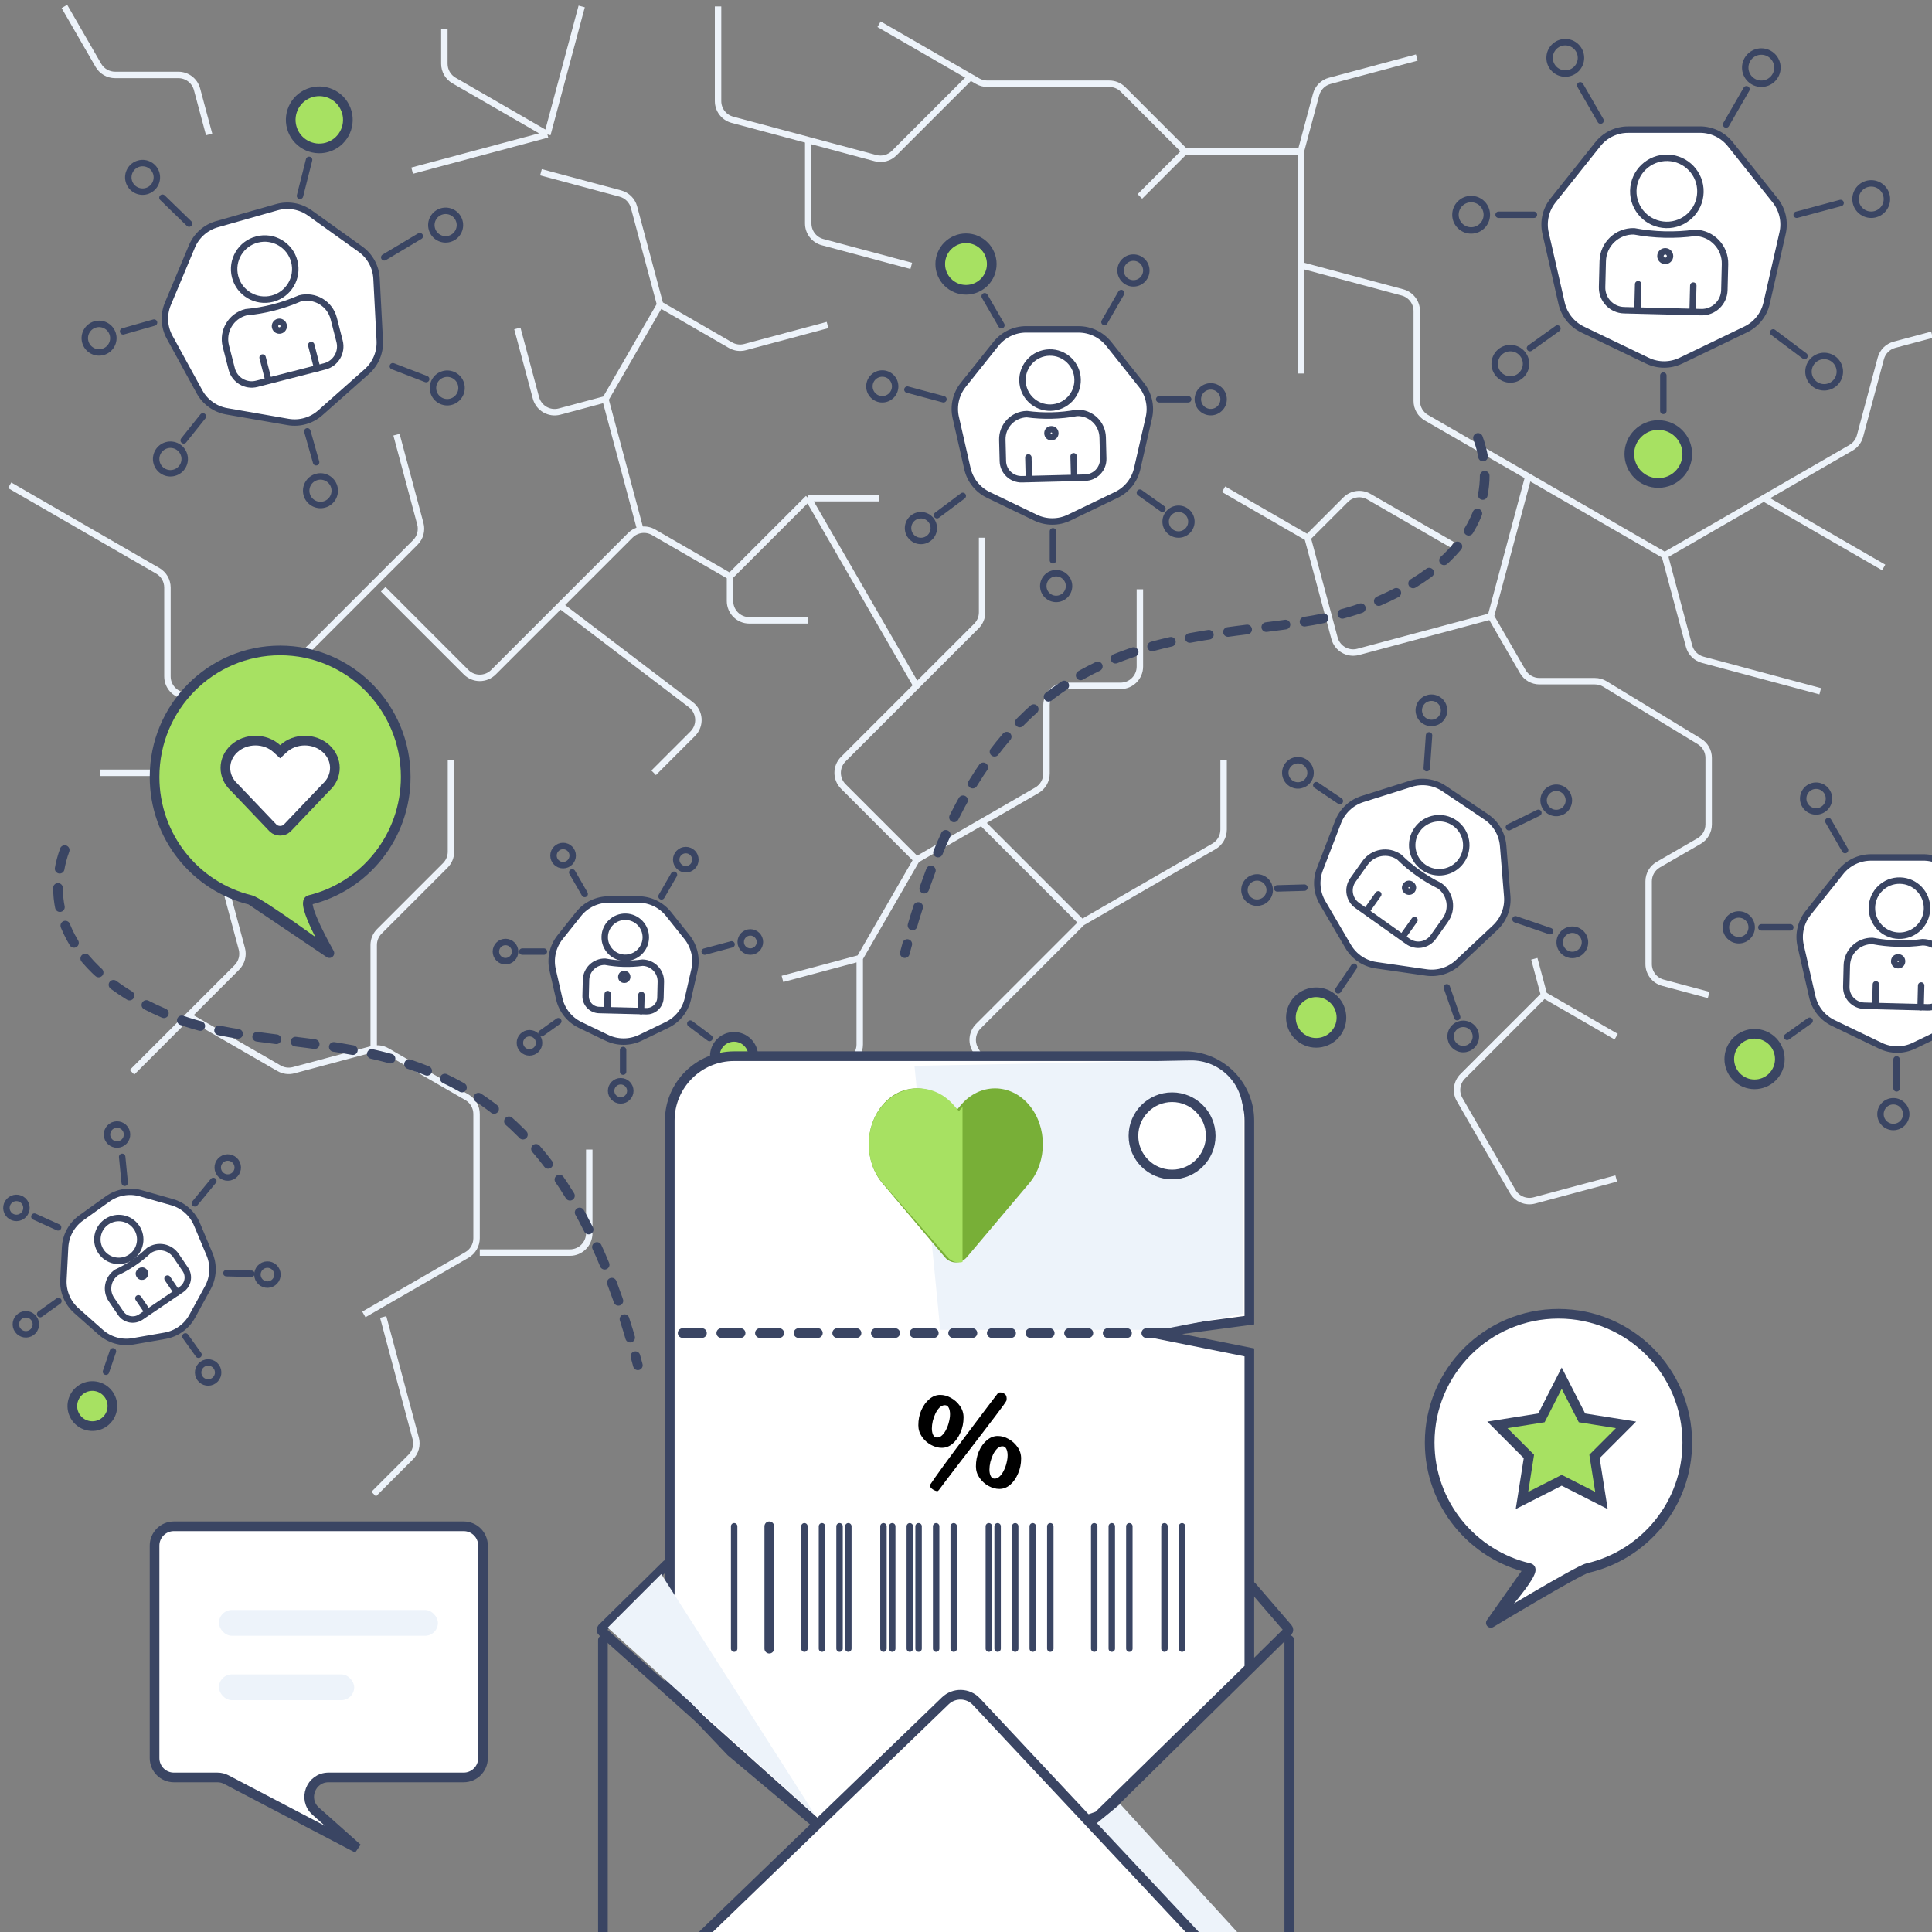 <svg width="300" height="300" viewBox="0 0 300 300" fill="none" xmlns="http://www.w3.org/2000/svg">
<rect x="0" y="0" width="300" height="300" fill="#808080" stroke="none"/>
<g clip-path="url(#clip0_1815_5600)">
<path d="M42.984 32.175C44.741 31.676 46.629 32.005 48.114 33.067L55.966 38.686C57.451 39.748 58.372 41.429 58.467 43.253L58.97 52.895C59.065 54.718 58.325 56.486 56.958 57.697L49.733 64.102C48.367 65.314 46.524 65.837 44.725 65.524L35.212 63.869C33.413 63.556 31.855 62.441 30.978 60.839L26.341 52.37C25.464 50.768 25.364 48.855 26.07 47.17L29.8 38.265C30.505 36.581 31.939 35.309 33.696 34.811L42.984 32.175Z" fill="white" stroke="#3A4563"/>
<path d="M61.001 56.873L66.176 58.865M47.725 66.976L49.086 71.778M31.505 64.656L28.526 68.382M23.919 50.091L19.117 51.452M29.36 34.716L25.227 30.7" stroke="#3A4563" stroke-linecap="round"/>
<path d="M46.584 30.411L47.995 24.823M59.666 39.96L65.185 36.667" stroke="#3A4563" stroke-linecap="round"/>
<circle cx="49.58" cy="18.61" r="4.436" transform="rotate(-15.824 49.58 18.61)" fill="#A7E162" stroke="#3A4563" stroke-width="1.5" stroke-linecap="round"/>
<circle cx="22.139" cy="27.54" r="2.218" transform="rotate(-15.824 22.139 27.54)" stroke="#3A4563" stroke-linecap="round"/>
<circle cx="15.383" cy="52.511" r="2.218" transform="rotate(-15.824 15.383 52.511)" stroke="#3A4563" stroke-linecap="round"/>
<circle cx="26.464" cy="71.273" r="2.218" transform="rotate(-15.824 26.464 71.273)" stroke="#3A4563" stroke-linecap="round"/>
<circle cx="49.762" cy="76.198" r="2.218" transform="rotate(-15.824 49.762 76.198)" stroke="#3A4563" stroke-linecap="round"/>
<circle cx="69.449" cy="60.243" r="2.218" transform="rotate(-15.824 69.449 60.243)" stroke="#3A4563" stroke-linecap="round"/>
<circle cx="69.198" cy="34.953" r="2.218" transform="rotate(-15.824 69.198 34.953)" stroke="#3A4563" stroke-linecap="round"/>
<path d="M35.071 53.745C34.477 51.432 35.871 49.076 38.184 48.483V48.483V48.483C41.072 48.22 43.9 47.495 46.558 46.335V46.335V46.335C48.871 45.742 51.226 47.135 51.82 49.448L52.731 53.002C53.17 54.712 52.139 56.454 50.429 56.892L39.873 59.6C38.163 60.039 36.421 59.008 35.982 57.298L35.071 53.745Z" fill="white" stroke="#3A4563"/>
<path d="M49.256 57.194L48.329 53.581" stroke="#3A4563" stroke-linecap="round"/>
<path d="M41.618 58.803L40.776 55.519" stroke="#3A4563" stroke-linecap="round"/>
<circle cx="41.103" cy="41.784" r="4.747" transform="rotate(-14.388 41.103 41.784)" fill="white" stroke="#3A4563"/>
<circle cx="43.378" cy="50.651" r="0.678" transform="rotate(-14.388 43.378 50.651)" fill="white" stroke="#3A4563"/>
<path d="M63.999 26.5L85 20.873M85 20.873L90.325 1M85 20.873L70.5 12.501C69.572 11.965 69 10.975 69 9.903V4.5M10 1L15.274 10.135C15.81 11.063 16.8 11.635 17.872 11.635H27.698C29.055 11.635 30.244 12.547 30.595 13.859L32.475 20.873" stroke="#EDF3FA"/>
<path d="M111.5 1V15.698C111.5 17.056 112.412 18.245 113.723 18.596L125.5 21.752M125.5 21.752V34.698C125.5 36.056 126.412 37.244 127.724 37.596L141.5 41.287M125.5 21.752L135.95 24.552C136.985 24.829 138.09 24.533 138.848 23.775L150.623 12" stroke="#EDF3FA"/>
<path d="M99.12 139.672C100.945 139.672 102.672 140.502 103.811 141.93L106.678 145.521C107.816 146.948 108.244 148.816 107.838 150.597L106.817 155.077C106.411 156.857 105.217 158.356 103.572 159.149L99.433 161.144C97.788 161.937 95.872 161.937 94.226 161.146L90.086 159.153C88.44 158.362 87.245 156.864 86.838 155.084L85.814 150.605C85.407 148.825 85.833 146.956 86.971 145.528L89.834 141.935C90.972 140.507 92.699 139.674 94.525 139.674L99.12 139.672Z" fill="white" stroke="#3A4563"/>
<path d="M107.191 158.945L110.173 161.182M96.755 163.045V166.4M86.691 158.573L84.082 160.436M84.455 147.764H81.1M90.791 138.818L88.854 135.464" stroke="#3A4563" stroke-linecap="round"/>
<path d="M102.718 139.191L104.655 135.836M109.427 147.764L113.6 146.645" stroke="#3A4563" stroke-linecap="round"/>
<circle cx="106.491" cy="133.491" r="1.491" stroke="#3A4563" stroke-linecap="round"/>
<circle cx="113.982" cy="163.982" r="2.982" fill="#A7E162" stroke="#3A4563" stroke-width="1.5" stroke-linecap="round"/>
<circle cx="87.436" cy="132.855" r="1.491" stroke="#3A4563" stroke-linecap="round"/>
<circle cx="78.491" cy="147.764" r="1.491" stroke="#3A4563" stroke-linecap="round"/>
<circle cx="82.218" cy="161.927" r="1.491" stroke="#3A4563" stroke-linecap="round"/>
<circle cx="96.382" cy="169.382" r="1.491" stroke="#3A4563" stroke-linecap="round"/>
<circle cx="116.509" cy="146.273" r="1.491" stroke="#3A4563" stroke-linecap="round"/>
<path d="M90.996 152.17C91.036 150.566 92.369 149.298 93.973 149.338V149.338V149.338C95.889 149.697 97.851 149.747 99.783 149.484V149.484V149.484C101.387 149.524 102.655 150.857 102.614 152.461L102.553 154.926C102.523 156.112 101.537 157.05 100.351 157.02L93.028 156.837C91.842 156.807 90.904 155.821 90.934 154.635L90.996 152.17Z" fill="white" stroke="#3A4563"/>
<path d="M99.537 157L99.6 154.494" stroke="#3A4563" stroke-linecap="round"/>
<path d="M94.303 156.641L94.36 154.363" stroke="#3A4563" stroke-linecap="round"/>
<circle cx="97.089" cy="145.541" r="3.19" transform="rotate(1.436 97.089 145.541)" fill="white" stroke="#3A4563"/>
<circle cx="96.935" cy="151.692" r="0.456" transform="rotate(1.436 96.935 151.692)" fill="white" stroke="#3A4563"/>
<path d="M230.774 126.843C232.289 127.862 233.257 129.516 233.405 131.336L234.042 139.186C234.19 141.006 233.501 142.794 232.17 144.045L226.429 149.437C225.099 150.688 223.271 151.264 221.464 151.003L213.668 149.877C211.861 149.616 210.271 148.546 209.348 146.971L205.368 140.174C204.446 138.598 204.291 136.688 204.947 134.985L207.779 127.635C208.436 125.932 209.833 124.619 211.574 124.07L219.086 121.702C220.827 121.153 222.724 121.427 224.239 122.447L230.774 126.843Z" fill="white" stroke="#3A4563"/>
<path d="M224.659 153.31L226.271 157.944M210.25 150.115L207.784 153.777M202.55 137.833L198.331 137.95M208.054 124.387L204.392 121.921M221.549 119.278L221.901 114.191" stroke="#3A4563" stroke-linecap="round"/>
<path d="M234.298 128.453L238.879 126.214M235.321 142.745L240.7 144.592" stroke="#3A4563" stroke-linecap="round"/>
<circle cx="241.65" cy="124.282" r="1.962" transform="rotate(33.952 241.65 124.282)" stroke="#3A4563" stroke-linecap="round"/>
<circle cx="204.375" cy="158.006" r="3.925" transform="rotate(33.952 204.375 158.006)" fill="#A7E162" stroke="#3A4563" stroke-width="1.5" stroke-linecap="round"/>
<circle cx="222.271" cy="110.3" r="1.962" transform="rotate(33.952 222.271 110.3)" stroke="#3A4563" stroke-linecap="round"/>
<circle cx="201.543" cy="120.003" r="1.962" transform="rotate(33.952 201.543 120.003)" stroke="#3A4563" stroke-linecap="round"/>
<circle cx="195.2" cy="138.207" r="1.962" transform="rotate(33.952 195.2 138.207)" stroke="#3A4563" stroke-linecap="round"/>
<circle cx="227.21" cy="160.942" r="1.962" transform="rotate(33.952 227.21 160.942)" stroke="#3A4563" stroke-linecap="round"/>
<circle cx="244.15" cy="146.324" r="1.962" transform="rotate(33.952 244.15 146.324)" stroke="#3A4563" stroke-linecap="round"/>
<path d="M211.957 134.007C213.18 132.285 215.568 131.88 217.29 133.103V133.103V133.103C219.118 134.905 221.223 136.4 223.525 137.533V137.533V137.533C225.247 138.756 225.652 141.144 224.429 142.866L222.549 145.512C221.644 146.785 219.879 147.084 218.605 146.18L210.745 140.596C209.472 139.692 209.173 137.926 210.077 136.653L211.957 134.007Z" fill="white" stroke="#3A4563"/>
<path d="M217.732 145.559L219.643 142.869" stroke="#3A4563" stroke-linecap="round"/>
<path d="M212.282 141.32L214.019 138.874" stroke="#3A4563" stroke-linecap="round"/>
<circle cx="223.484" cy="131.248" r="4.199" transform="rotate(35.388 223.484 131.248)" fill="white" stroke="#3A4563"/>
<circle cx="218.794" cy="137.85" r="0.6" transform="rotate(35.388 218.794 137.85)" fill="white" stroke="#3A4563"/>
<path d="M16.705 186.179C18.189 185.116 20.077 184.787 21.834 185.284L26.687 186.659C28.444 187.156 29.878 188.427 30.585 190.11L32.536 194.761C33.242 196.445 33.143 198.359 32.267 199.961L29.847 204.386C28.971 205.988 27.413 207.104 25.615 207.418L20.646 208.285C18.848 208.599 17.004 208.077 15.637 206.867L11.861 203.523C10.494 202.312 9.753 200.545 9.847 198.722L10.107 193.685C10.201 191.861 11.12 190.18 12.605 189.117L16.705 186.179Z" fill="white" stroke="#3A4563"/>
<circle cx="18.17" cy="176.17" r="1.555" transform="rotate(-35.595 18.17 176.17)" stroke="#3A4563" stroke-linecap="round"/>
<path d="M35.154 197.701L39.041 197.788M28.79 207.516L30.827 210.362M17.537 209.833L16.455 212.998M9.076 202.021L6.231 204.058M9.02 190.585L5.34 188.915" stroke="#3A4563" stroke-linecap="round"/>
<path d="M19.364 183.659L18.97 179.637M30.261 186.857L33.122 183.375" stroke="#3A4563" stroke-linecap="round"/>
<circle cx="14.341" cy="218.337" r="3.111" transform="rotate(-35.595 14.341 218.337)" fill="#A7E162" stroke="#3A4563" stroke-width="1.5" stroke-linecap="round"/>
<circle cx="2.552" cy="187.563" r="1.555" transform="rotate(-35.595 2.552 187.563)" stroke="#3A4563" stroke-linecap="round"/>
<circle cx="4.017" cy="205.642" r="1.555" transform="rotate(-35.595 4.017 205.642)" stroke="#3A4563" stroke-linecap="round"/>
<circle cx="32.321" cy="213.118" r="1.555" transform="rotate(-35.595 32.321 213.118)" stroke="#3A4563" stroke-linecap="round"/>
<circle cx="41.528" cy="197.921" r="1.555" transform="rotate(-35.595 41.528 197.921)" stroke="#3A4563" stroke-linecap="round"/>
<circle cx="35.363" cy="181.292" r="1.555" transform="rotate(-35.595 35.363 181.292)" stroke="#3A4563" stroke-linecap="round"/>
<path d="M17.301 201.787C16.361 200.402 16.722 198.517 18.107 197.577V197.577V197.577C19.951 196.718 21.645 195.569 23.124 194.173V194.173V194.173C24.509 193.233 26.394 193.594 27.334 194.979L28.778 197.108C29.474 198.132 29.207 199.526 28.182 200.221L21.859 204.512C20.835 205.207 19.441 204.94 18.746 203.916L17.301 201.787Z" fill="white" stroke="#3A4563"/>
<path d="M27.48 200.698L26.011 198.534" stroke="#3A4563" stroke-linecap="round"/>
<path d="M22.821 203.572L21.486 201.604" stroke="#3A4563" stroke-linecap="round"/>
<circle cx="18.445" cy="192.464" r="3.328" transform="rotate(-34.159 18.445 192.464)" fill="white" stroke="#3A4563"/>
<circle cx="22.049" cy="197.775" r="0.475" transform="rotate(-34.159 22.049 197.775)" fill="white" stroke="#3A4563"/>
<path d="M263.979 20.122C265.805 20.122 267.532 20.952 268.671 22.38L275.641 31.113C276.78 32.54 277.207 34.408 276.801 36.188L274.319 47.083C273.913 48.863 272.719 50.362 271.074 51.155L261.009 56.006C259.364 56.799 257.447 56.8 255.802 56.008L245.733 51.164C244.088 50.372 242.892 48.874 242.486 47.094L239.995 36.202C239.588 34.422 240.014 32.553 241.152 31.125L248.116 22.387C249.253 20.959 250.98 20.127 252.806 20.126L263.979 20.122Z" fill="white" stroke="#3A4563"/>
<path d="M275.337 51.618L280.209 55.273M258.282 58.318V63.8M241.837 51.009L237.573 54.055M238.182 33.346H232.7M248.537 18.727L245.372 13.245" stroke="#3A4563" stroke-linecap="round"/>
<path d="M268.027 19.336L271.192 13.855M278.991 33.346L285.81 31.518" stroke="#3A4563" stroke-linecap="round"/>
<circle cx="273.5" cy="10.5" r="2.5" stroke="#3A4563" stroke-linecap="round"/>
<circle cx="243.055" cy="8.982" r="2.436" stroke="#3A4563" stroke-linecap="round"/>
<circle cx="228.436" cy="33.346" r="2.436" stroke="#3A4563" stroke-linecap="round"/>
<circle cx="234.527" cy="56.491" r="2.436" stroke="#3A4563" stroke-linecap="round"/>
<circle cx="257.5" cy="70.5" r="4.5" fill="#A7E162" stroke="#3A4563" stroke-width="1.5" stroke-linecap="round"/>
<circle cx="283.255" cy="57.709" r="2.436" stroke="#3A4563" stroke-linecap="round"/>
<circle cx="290.564" cy="30.909" r="2.436" stroke="#3A4563" stroke-linecap="round"/>
<path d="M248.872 40.546C248.937 37.924 251.116 35.852 253.737 35.918V35.918V35.918C256.868 36.506 260.074 36.586 263.23 36.156V36.156V36.156C265.852 36.222 267.923 38.4 267.858 41.022L267.757 45.05C267.708 46.989 266.097 48.521 264.159 48.472L252.193 48.172C250.254 48.124 248.722 46.513 248.771 44.574L248.872 40.546Z" fill="white" stroke="#3A4563"/>
<path d="M262.829 48.439L262.932 44.344" stroke="#3A4563" stroke-linecap="round"/>
<path d="M254.276 47.852L254.37 44.129" stroke="#3A4563" stroke-linecap="round"/>
<circle cx="258.829" cy="29.713" r="5.213" transform="rotate(1.436 258.829 29.713)" fill="white" stroke="#3A4563"/>
<circle cx="258.576" cy="39.765" r="0.745" transform="rotate(1.436 258.576 39.765)" fill="white" stroke="#3A4563"/>
<path d="M159.341 51.145C157.515 51.145 155.788 51.975 154.649 53.403L149.573 59.763C148.434 61.19 148.007 63.058 148.413 64.838L150.221 72.772C150.626 74.553 151.821 76.051 153.465 76.844L160.796 80.377C162.44 81.17 164.357 81.171 166.002 80.379L173.335 76.851C174.98 76.06 176.176 74.562 176.583 72.782L178.396 64.849C178.803 63.069 178.377 61.201 177.239 59.773L172.168 53.409C171.03 51.981 169.304 51.149 167.478 51.148L159.341 51.145Z" fill="white" stroke="#3A4563"/>
<path d="M149.5 77L145.5 80M163.5 82.5V87M177 76.5L180.5 79M180 62H184.5M171.5 50L174.098 45.5" stroke="#3A4563" stroke-linecap="round"/>
<path d="M155.5 50.5L152.902 46M146.5 62L140.902 60.5" stroke="#3A4563" stroke-linecap="round"/>
<circle cx="4" cy="4" r="4" transform="matrix(-1 0 0 1 154 37)" fill="#A7E162" stroke="#3A4563" stroke-width="1.5" stroke-linecap="round"/>
<circle cx="2" cy="2" r="2" transform="matrix(-1 0 0 1 178 40)" stroke="#3A4563" stroke-linecap="round"/>
<circle cx="2" cy="2" r="2" transform="matrix(-1 0 0 1 190 60)" stroke="#3A4563" stroke-linecap="round"/>
<circle cx="2" cy="2" r="2" transform="matrix(-1 0 0 1 185 79)" stroke="#3A4563" stroke-linecap="round"/>
<circle cx="2" cy="2" r="2" transform="matrix(-1 0 0 1 166 89)" stroke="#3A4563" stroke-linecap="round"/>
<circle cx="2" cy="2" r="2" transform="matrix(-1 0 0 1 145 80)" stroke="#3A4563" stroke-linecap="round"/>
<circle cx="2" cy="2" r="2" transform="matrix(-1 0 0 1 139 58)" stroke="#3A4563" stroke-linecap="round"/>
<path d="M171.225 67.911C171.171 65.759 169.382 64.058 167.231 64.112V64.112V64.112C164.66 64.594 162.029 64.66 159.438 64.307V64.307V64.307C157.286 64.361 155.585 66.149 155.639 68.301L155.722 71.608C155.762 73.2 157.084 74.457 158.676 74.418L168.498 74.171C170.09 74.131 171.347 72.809 171.308 71.218L171.225 67.911Z" fill="white" stroke="#3A4563"/>
<path d="M159.767 74.39L159.683 71.029" stroke="#3A4563" stroke-linecap="round"/>
<path d="M166.788 73.908L166.711 70.852" stroke="#3A4563" stroke-linecap="round"/>
<circle cx="4.28" cy="4.28" r="4.28" transform="matrix(-1 0.025 0.025 1 167.222 54.633)" fill="white" stroke="#3A4563"/>
<circle cx="0.611" cy="0.611" r="0.611" transform="matrix(-1 0.025 0.025 1 163.854 66.643)" fill="white" stroke="#3A4563"/>
<path d="M298.659 133.145C300.485 133.145 302.212 133.975 303.351 135.403L308.427 141.763C309.566 143.19 309.993 145.058 309.587 146.838L307.779 154.772C307.374 156.553 306.179 158.051 304.535 158.844L297.204 162.377C295.56 163.17 293.643 163.171 291.998 162.379L284.665 158.851C283.02 158.06 281.824 156.562 281.417 154.782L279.604 146.849C279.197 145.069 279.623 143.201 280.761 141.773L285.832 135.409C286.97 133.981 288.696 133.149 290.522 133.148L298.659 133.145Z" fill="white" stroke="#3A4563"/>
<path d="M308.5 159L312.5 162M294.5 164.5V169M281 158.5L277.5 161M278 144H273.5M286.5 132L283.902 127.5" stroke="#3A4563" stroke-linecap="round"/>
<circle cx="282" cy="124" r="2" stroke="#3A4563" stroke-linecap="round"/>
<circle cx="270" cy="144" r="2" stroke="#3A4563" stroke-linecap="round"/>
<circle cx="272.448" cy="164.448" r="3.925" transform="rotate(33.952 272.448 164.448)" fill="#A7E162" stroke="#3A4563" stroke-width="1.5" stroke-linecap="round"/>
<circle cx="294" cy="173" r="2" stroke="#3A4563" stroke-linecap="round"/>
<path d="M286.775 149.911C286.829 147.759 288.618 146.058 290.769 146.112V146.112V146.112C293.34 146.594 295.971 146.66 298.562 146.307V146.307V146.307C300.714 146.361 302.415 148.149 302.361 150.301L302.278 153.608C302.238 155.2 300.916 156.457 299.324 156.417L289.502 156.171C287.91 156.131 286.653 154.809 286.692 153.218L286.775 149.911Z" fill="white" stroke="#3A4563"/>
<path d="M298.233 156.39L298.317 153.029" stroke="#3A4563" stroke-linecap="round"/>
<path d="M291.212 155.908L291.289 152.852" stroke="#3A4563" stroke-linecap="round"/>
<circle cx="294.949" cy="141.018" r="4.28" transform="rotate(1.436 294.949 141.018)" fill="white" stroke="#3A4563"/>
<circle cx="294.742" cy="149.269" r="0.611" transform="rotate(1.436 294.742 149.269)" fill="white" stroke="#3A4563"/>
<path d="M20.5 166.5L29.25 157.75M15.5 120H27.927C29.285 120 30.474 120.912 30.825 122.224L34.115 134.5M34.115 134.5L37.552 147.327C37.829 148.362 37.533 149.467 36.775 150.225L29.25 157.75M34.115 134.5L51.102 129.948C52.703 129.519 53.652 127.874 53.224 126.274L47.168 103.673C46.89 102.638 47.186 101.533 47.944 100.775L64.495 84.225C65.252 83.467 65.549 82.362 65.271 81.327L61.566 67.5M29.25 157.75L43.329 165.879C44.018 166.277 44.837 166.384 45.606 166.178L57.8 162.911C58.568 162.705 59.387 162.813 60.076 163.211L72.5 170.384C73.428 170.92 74 171.91 74 172.982V192.268C74 193.34 73.428 194.33 72.5 194.866L56.5 204.104" stroke="#EDF3FA"/>
<path d="M59.5 91.5L72.379 104.379C73.55 105.55 75.45 105.55 76.621 104.379L87 94M113.356 89.5L101.494 82.651C100.318 81.972 98.832 82.168 97.872 83.128L87 94M113.356 89.5L125.5 77.356M113.356 89.5V93.326C113.356 94.983 114.7 96.326 116.356 96.326H125.5M125.5 77.356H136.5M125.5 77.356L142.326 106.5M87 94L107.266 109.42C108.713 110.52 108.856 112.644 107.571 113.929L101.5 120M142.326 106.5L130.948 117.879C129.776 119.05 129.776 120.95 130.948 122.121L142.326 133.5M142.326 106.5L151.621 97.205C152.184 96.642 152.5 95.879 152.5 95.083V83.5M142.326 133.5L133.5 148.787M142.326 133.5L152.413 127.676M133.5 148.787L121.5 152.002M133.5 148.787V162.196C133.5 162.723 133.361 163.24 133.098 163.696L126.051 175.902C125.223 177.337 125.714 179.172 127.149 180L136.5 185.399M177 91.5V103.5C177 105.157 175.657 106.5 174 106.5H165.5C163.843 106.5 162.5 107.843 162.5 109.5V120.12C162.5 121.192 161.928 122.183 161 122.719L152.413 127.676M74.5 194.5H88.5C90.157 194.5 91.5 193.157 91.5 191.5V178.5M59.5 204.5L64.552 223.353C64.829 224.388 64.533 225.493 63.775 226.251L58.026 232M58.026 163V146.743C58.026 145.947 58.342 145.184 58.905 144.621L69.148 134.379C69.71 133.816 70.026 133.053 70.026 132.257V118M49 113.5L28.224 107.933C26.912 107.581 26 106.393 26 105.035V91.232C26 90.16 25.428 89.17 24.5 88.634L1.5 75.355M152.413 127.676L168 143.263M168 143.263L188.5 131.427C189.428 130.891 190 129.901 190 128.829V118M168 143.263L151.919 159.344C150.959 160.304 150.763 161.79 151.442 162.966L156.134 171.092C156.67 172.02 156.67 173.164 156.134 174.092L150.693 183.516C150.43 183.972 150.291 184.49 150.291 185.016V200.5M231.5 95.703L210.898 101.223C209.297 101.652 207.652 100.703 207.224 99.102L203.043 83.5M231.5 95.703L237.315 74M231.5 95.703L236.449 104.276C236.985 105.204 237.976 105.776 239.047 105.776H247.66C248.209 105.776 248.748 105.927 249.218 106.212L263.879 115.124C264.774 115.668 265.321 116.64 265.321 117.687V128.014C265.321 129.085 264.749 130.076 263.821 130.612L257.5 134.261C256.572 134.797 256 135.787 256 136.859V149.7C256 151.058 256.912 152.247 258.224 152.598L265.321 154.5M237.315 74L221.495 64.866C220.567 64.33 219.995 63.34 219.995 62.268V48.302C219.995 46.944 219.083 45.756 217.771 45.404L202 41.178M237.315 74L258.5 86.231M202 41.178V23.5M202 41.178V58M202 23.5H184M202 23.5L204.365 14.673C204.643 13.638 205.451 12.829 206.486 12.552L219.995 8.932M184 23.5L177 30.5M184 23.5L174.379 13.879C173.816 13.316 173.053 13 172.257 13H153.304C152.777 13 152.26 12.861 151.804 12.598L136.5 3.762M203.043 83.5L190 75.97M203.043 83.5L208.946 77.597C209.906 76.637 211.391 76.442 212.567 77.121L225.5 84.588M258.5 86.231L273.871 77.356M258.5 86.231L262.277 100.327C262.554 101.362 263.363 102.171 264.398 102.448L282.644 107.337M273.871 77.356L292.5 88.112M273.871 77.356L287.424 69.532C288.113 69.134 288.616 68.479 288.822 67.71L292.052 55.655C292.329 54.62 293.138 53.811 294.173 53.534L300 51.973M239.753 154.5L227.128 167.125C226.168 168.086 225.972 169.571 226.651 170.747L234.884 185.006C235.563 186.182 236.947 186.756 238.258 186.404L250.963 183M239.753 154.5L250.963 160.972M239.753 154.5L238.248 148.882" stroke="#EDF3FA"/>
<path d="M99.5 82.5L94.007 62M94.007 62L86.898 63.905C85.297 64.334 83.652 63.384 83.223 61.784L80.334 51M94.007 62L102.5 47.289M102.5 47.289L98.45 32.173C98.172 31.138 97.364 30.329 96.328 30.052L84 26.748M102.5 47.289L113.424 53.596C114.113 53.994 114.932 54.102 115.7 53.896L128.5 50.466" stroke="#EDF3FA"/>
<path d="M104 174C104 168.477 108.477 164 114 164H184C189.523 164 194 168.477 194 174V205L179 207L194 210V248V259L170.5 282L138.5 293L113.5 272L104 262V225V174Z" fill="white" stroke="#3A4563" stroke-width="1.5" stroke-linecap="round"/>
<path d="M180 206.5H146L142 165.5L184.843 164.66C189.322 164.572 193 168.179 193 172.658V204L180 206.5Z" fill="#EDF3FA"/>
<path d="M103.514 242.958L100.086 246.338L93.514 252.816C93.359 252.968 93.365 253.22 93.528 253.365L145.763 300.121C147.729 301.881 150.725 301.81 152.606 299.958L199.947 253.345C200.089 253.205 200.098 252.98 199.968 252.83L194.37 246.338" stroke="#3A4563" stroke-width="1.5" stroke-linecap="round"/>
<path fill-rule="evenodd" clip-rule="evenodd" d="M137.041 171.584C139.948 168.139 144.713 168.139 147.621 171.584L148.42 172.531L149.219 171.584C152.127 168.139 156.892 168.139 159.8 171.584C162.648 174.959 162.648 180.383 159.8 183.758L150.133 195.211C149.21 196.305 147.63 196.305 146.707 195.211L137.041 183.758C134.192 180.383 134.192 174.959 137.041 171.584Z" fill="#78AF37"/>
<path d="M194.713 302.86L173.946 280.134L169.636 283.66L186.876 302.86H194.713Z" fill="#EDF3FA"/>
<path d="M93.62 254.665V301.819C93.62 303.692 95.139 305.211 97.012 305.211H196.807C198.68 305.211 200.198 303.692 200.198 301.819V254.665" stroke="#3A4563" stroke-width="1.5" stroke-linecap="round"/>
<path d="M146.783 264.108L104.2 305.211H189.141C189.471 305.211 189.642 304.817 189.416 304.576L151.614 264.23C150.32 262.848 148.145 262.794 146.783 264.108Z" fill="white" stroke="#3A4563" stroke-width="1.5" stroke-linecap="round"/>
<path fill-rule="evenodd" clip-rule="evenodd" d="M149.46 171.89L148.9 172.531L148.072 171.584C145.061 168.139 140.127 168.139 137.116 171.584C134.167 174.959 134.167 180.383 137.116 183.758L147.126 195.211C147.743 195.917 148.642 196.167 149.46 195.962V171.89Z" fill="#A7E162"/>
<path d="M94.357 252.737L102.675 244.42L126.587 281.848L94.357 252.737Z" fill="#EDF3FA"/>
<path d="M106 207H181" stroke="#3A4563" stroke-width="1.5" stroke-linecap="round" stroke-dasharray="3 3"/>
<path d="M119.455 237V256" stroke="#3A4563" stroke-width="1.5" stroke-linecap="round"/>
<path d="M124.909 237V256" stroke="#3A4563" stroke-linecap="round"/>
<path d="M127.637 237V256" stroke="#3A4563" stroke-linecap="round"/>
<path d="M130.364 237V256" stroke="#3A4563" stroke-linecap="round"/>
<path d="M131.728 237V256" stroke="#3A4563" stroke-linecap="round"/>
<path d="M137.182 237V256" stroke="#3A4563" stroke-linecap="round"/>
<path d="M142.637 237V256" stroke="#3A4563" stroke-linecap="round"/>
<path d="M145.364 237V256" stroke="#3A4563" stroke-linecap="round"/>
<path d="M148.091 237V256" stroke="#3A4563" stroke-linecap="round"/>
<path d="M153.546 237V256" stroke="#3A4563" stroke-linecap="round"/>
<path d="M154.909 237V256" stroke="#3A4563" stroke-linecap="round"/>
<path d="M157.637 237V256" stroke="#3A4563" stroke-linecap="round"/>
<path d="M160.364 237V256" stroke="#3A4563" stroke-linecap="round"/>
<path d="M163.091 237V256" stroke="#3A4563" stroke-linecap="round"/>
<path d="M183.546 237V256" stroke="#3A4563" stroke-linecap="round"/>
<path d="M180.818 237V256" stroke="#3A4563" stroke-linecap="round"/>
<path d="M175.364 237V256" stroke="#3A4563" stroke-linecap="round"/>
<path d="M172.637 237V256" stroke="#3A4563" stroke-linecap="round"/>
<path d="M169.909 237V256" stroke="#3A4563" stroke-linecap="round"/>
<path d="M141.273 237V256" stroke="#3A4563" stroke-linecap="round"/>
<path d="M138.546 237V256" stroke="#3A4563" stroke-linecap="round"/>
<path d="M114 237V256" stroke="#3A4563" stroke-linecap="round"/>
<path d="M145.54 231.54C145.42 231.54 145.273 231.5 145.1 231.42C144.927 231.34 144.767 231.233 144.62 231.1C144.487 230.967 144.42 230.827 144.42 230.68C144.42 230.64 144.42 230.6 144.42 230.56C144.433 230.52 144.467 230.473 144.52 230.42C144.653 230.207 144.9 229.847 145.26 229.34C145.62 228.82 146.06 228.207 146.58 227.5C147.1 226.793 147.66 226.033 148.26 225.22C148.873 224.407 149.487 223.587 150.1 222.76C150.727 221.92 151.327 221.12 151.9 220.36C152.473 219.6 152.987 218.92 153.44 218.32C153.893 217.72 154.253 217.247 154.52 216.9C154.787 216.553 154.92 216.38 154.92 216.38C154.973 216.273 155.107 216.22 155.32 216.22C155.587 216.22 155.827 216.307 156.04 216.48C156.267 216.653 156.353 216.967 156.3 217.42C156.3 217.487 156.14 217.747 155.82 218.2C155.5 218.64 155.067 219.22 154.52 219.94C153.987 220.647 153.387 221.433 152.72 222.3C152.067 223.167 151.387 224.053 150.68 224.96C149.987 225.867 149.313 226.74 148.66 227.58C148.02 228.42 147.447 229.173 146.94 229.84C146.447 230.493 146.067 231 145.8 231.36C145.76 231.413 145.72 231.453 145.68 231.48C145.653 231.52 145.607 231.54 145.54 231.54ZM146.24 224.82C145.68 224.82 145.12 224.667 144.56 224.36C144 224.053 143.533 223.633 143.16 223.1C142.787 222.567 142.6 221.973 142.6 221.32C142.6 220.467 142.753 219.687 143.06 218.98C143.38 218.26 143.793 217.687 144.3 217.26C144.82 216.82 145.38 216.6 145.98 216.6C146.553 216.6 147.113 216.753 147.66 217.06C148.22 217.367 148.687 217.787 149.06 218.32C149.433 218.84 149.62 219.433 149.62 220.1C149.62 220.94 149.46 221.72 149.14 222.44C148.833 223.16 148.427 223.74 147.92 224.18C147.413 224.607 146.853 224.82 146.24 224.82ZM145.5 223.22C145.793 223.22 146.06 223.1 146.3 222.86C146.553 222.62 146.767 222.313 146.94 221.94C147.127 221.567 147.267 221.173 147.36 220.76C147.467 220.347 147.52 219.96 147.52 219.6C147.52 219.2 147.453 218.867 147.32 218.6C147.187 218.333 146.987 218.2 146.72 218.2C146.427 218.2 146.153 218.32 145.9 218.56C145.66 218.8 145.447 219.107 145.26 219.48C145.087 219.853 144.947 220.247 144.84 220.66C144.747 221.073 144.7 221.46 144.7 221.82C144.7 222.22 144.767 222.553 144.9 222.82C145.033 223.087 145.233 223.22 145.5 223.22ZM155.18 231.2C154.62 231.2 154.06 231.047 153.5 230.74C152.94 230.433 152.473 230.013 152.1 229.48C151.727 228.947 151.54 228.353 151.54 227.7C151.54 226.847 151.693 226.067 152 225.36C152.32 224.64 152.733 224.067 153.24 223.64C153.76 223.2 154.32 222.98 154.92 222.98C155.493 222.98 156.053 223.133 156.6 223.44C157.16 223.747 157.627 224.167 158 224.7C158.373 225.22 158.56 225.813 158.56 226.48C158.56 227.32 158.4 228.1 158.08 228.82C157.773 229.54 157.367 230.12 156.86 230.56C156.353 230.987 155.793 231.2 155.18 231.2ZM154.44 229.6C154.733 229.6 155 229.48 155.24 229.24C155.493 229 155.707 228.693 155.88 228.32C156.067 227.947 156.207 227.553 156.3 227.14C156.407 226.727 156.46 226.34 156.46 225.98C156.46 225.58 156.393 225.247 156.26 224.98C156.127 224.713 155.927 224.58 155.66 224.58C155.367 224.58 155.093 224.7 154.84 224.94C154.6 225.18 154.387 225.487 154.2 225.86C154.027 226.233 153.887 226.627 153.78 227.04C153.687 227.453 153.64 227.84 153.64 228.2C153.64 228.6 153.707 228.933 153.84 229.2C153.973 229.467 154.173 229.6 154.44 229.6Z" fill="black"/>
<circle cx="182" cy="176.374" r="6" fill="white" stroke="#3A4563" stroke-width="1.5"/>
<path d="M24 120.648C24 129.906 30.356 137.669 38.912 139.748C40.383 140.106 51.147 148 51.147 148C51.147 148 46.617 140.106 48.088 139.748C56.644 137.669 63 129.906 63 120.648C63 109.797 54.27 101 43.5 101C32.73 101 24 109.797 24 120.648Z" fill="#A7E162"/>
<path d="M51.147 148L51.798 147.627C51.971 147.929 51.913 148.312 51.658 148.549C51.402 148.787 51.017 148.817 50.728 148.622L51.147 148ZM38.912 139.748L39.089 139.019L38.912 139.748ZM48.088 139.748L47.911 139.019L48.088 139.748ZM63 120.648H62.25C62.25 110.205 53.85 101.75 43.5 101.75V101V100.25C54.689 100.25 63.75 109.388 63.75 120.648H63ZM43.5 101V101.75C33.15 101.75 24.75 110.205 24.75 120.648H24H23.25C23.25 109.388 32.311 100.25 43.5 100.25V101ZM24 120.648H24.75C24.75 129.556 30.865 137.021 39.089 139.019L38.912 139.748L38.735 140.477C29.847 138.317 23.25 130.257 23.25 120.648H24ZM38.912 139.748L39.089 139.019C39.394 139.094 39.816 139.315 40.234 139.555C40.686 139.815 41.24 140.161 41.853 140.559C43.08 141.357 44.572 142.383 46.012 143.394C47.453 144.406 48.848 145.406 49.881 146.153C50.398 146.527 50.825 146.837 51.123 147.054C51.272 147.162 51.389 147.248 51.468 147.306C51.508 147.335 51.539 147.357 51.559 147.372C51.569 147.38 51.577 147.385 51.583 147.389C51.585 147.391 51.587 147.393 51.589 147.394C51.589 147.394 51.59 147.395 51.59 147.395C51.59 147.395 51.59 147.395 51.59 147.395C51.591 147.395 51.591 147.395 51.147 148C50.703 148.605 50.703 148.605 50.703 148.605C50.703 148.605 50.703 148.605 50.703 148.604C50.703 148.604 50.702 148.604 50.702 148.603C50.7 148.602 50.699 148.601 50.696 148.599C50.691 148.595 50.683 148.59 50.673 148.582C50.653 148.568 50.623 148.546 50.583 148.517C50.504 148.459 50.388 148.374 50.24 148.266C49.944 148.05 49.518 147.741 49.003 147.369C47.972 146.624 46.584 145.629 45.15 144.622C43.715 143.615 42.24 142.6 41.036 141.817C40.432 141.425 39.904 141.096 39.486 140.856C39.277 140.735 39.102 140.642 38.964 140.574C38.895 140.541 38.84 140.517 38.798 140.5C38.753 140.482 38.734 140.477 38.735 140.477L38.912 139.748ZM51.147 148L50.728 148.622L38.492 140.37L38.912 139.748L39.331 139.126L51.566 147.378L51.147 148ZM51.147 148C50.497 148.373 50.496 148.373 50.496 148.373C50.496 148.373 50.496 148.373 50.496 148.373C50.496 148.372 50.496 148.372 50.495 148.371C50.495 148.37 50.494 148.369 50.493 148.367C50.49 148.363 50.487 148.357 50.483 148.349C50.474 148.333 50.461 148.311 50.444 148.281C50.41 148.222 50.362 148.136 50.3 148.026C50.178 147.807 50.005 147.493 49.802 147.117C49.397 146.364 48.869 145.353 48.387 144.327C47.909 143.311 47.458 142.242 47.222 141.388C47.108 140.971 47.023 140.534 47.049 140.155C47.062 139.962 47.107 139.725 47.241 139.507C47.39 139.266 47.622 139.09 47.911 139.019L48.088 139.748L48.265 140.477C48.371 140.451 48.466 140.379 48.519 140.293C48.558 140.229 48.549 140.199 48.545 140.256C48.537 140.377 48.566 140.615 48.669 140.989C48.868 141.715 49.274 142.687 49.745 143.689C50.211 144.681 50.724 145.666 51.123 146.405C51.321 146.774 51.491 147.081 51.61 147.294C51.67 147.401 51.717 147.485 51.749 147.541C51.765 147.57 51.777 147.591 51.786 147.606C51.79 147.613 51.793 147.618 51.795 147.622C51.796 147.624 51.797 147.625 51.797 147.626C51.797 147.626 51.797 147.626 51.797 147.627C51.797 147.627 51.797 147.627 51.798 147.627C51.798 147.627 51.798 147.627 51.147 148ZM48.088 139.748L47.911 139.019C56.135 137.021 62.25 129.556 62.25 120.648H63H63.75C63.75 130.257 57.153 138.317 48.265 140.477L48.088 139.748Z" fill="#3A4563"/>
<path fill-rule="evenodd" clip-rule="evenodd" d="M50.657 116.264C48.828 114.579 45.831 114.579 44.003 116.264L43.5 116.727L42.997 116.264C41.169 114.579 38.172 114.579 36.343 116.264C34.552 117.915 34.552 120.568 36.343 122.219L42.423 128.599C43.003 129.134 43.997 129.134 44.577 128.599L50.657 122.219C52.448 120.568 52.448 117.915 50.657 116.264Z" fill="white" stroke="#3A4563" stroke-width="1.5"/>
<path d="M222 224C222 233.498 228.621 241.45 237.5 243.492C238.946 243.824 231.5 252 231.5 252C231.5 252 245.054 243.824 246.5 243.492C255.379 241.45 262 233.498 262 224C262 212.954 253.046 204 242 204C230.954 204 222 212.954 222 224Z" fill="white"/>
<path d="M231.5 252L231.887 252.642C231.584 252.825 231.193 252.771 230.951 252.511C230.709 252.251 230.683 251.858 230.887 251.568L231.5 252ZM246.5 243.492L246.668 244.223L246.5 243.492ZM262 224H261.25C261.25 213.369 252.631 204.75 242 204.75V204V203.25C253.46 203.25 262.75 212.54 262.75 224H262ZM242 204V204.75C231.369 204.75 222.75 213.369 222.75 224H222H221.25C221.25 212.54 230.54 203.25 242 203.25V204ZM222 224H222.75C222.75 233.141 229.122 240.796 237.668 242.761L237.5 243.492L237.332 244.223C228.12 242.105 221.25 233.856 221.25 224H222ZM237.5 243.492L237.668 242.761C237.998 242.837 238.274 243.066 238.386 243.414C238.474 243.692 238.429 243.961 238.384 244.138C238.29 244.508 238.067 244.935 237.813 245.351C237.292 246.209 236.47 247.294 235.626 248.341C234.777 249.395 233.884 250.436 233.205 251.211C232.865 251.6 232.578 251.922 232.376 252.148C232.275 252.261 232.195 252.35 232.14 252.411C232.112 252.441 232.091 252.465 232.077 252.481C232.07 252.488 232.064 252.494 232.06 252.499C232.058 252.501 232.057 252.502 232.056 252.503C232.056 252.504 232.055 252.504 232.055 252.505C232.055 252.505 232.055 252.505 232.055 252.505C232.055 252.505 232.054 252.505 231.5 252C230.946 251.495 230.946 251.495 230.946 251.495C230.946 251.495 230.946 251.495 230.946 251.495C230.946 251.495 230.946 251.494 230.947 251.494C230.947 251.493 230.949 251.491 230.95 251.49C230.954 251.486 230.959 251.48 230.966 251.473C230.98 251.457 231 251.435 231.027 251.405C231.08 251.346 231.159 251.259 231.258 251.148C231.458 250.925 231.741 250.607 232.077 250.223C232.748 249.456 233.627 248.432 234.458 247.4C235.296 246.361 236.064 245.34 236.532 244.572C236.774 244.174 236.895 243.908 236.931 243.767C236.951 243.689 236.918 243.749 236.956 243.87C237.018 244.062 237.183 244.188 237.332 244.223L237.5 243.492ZM231.5 252L230.887 251.568L236.887 243.059L237.5 243.492L238.113 243.924L232.113 252.432L231.5 252ZM231.5 252C231.113 251.358 231.113 251.358 231.113 251.358C231.113 251.358 231.113 251.358 231.113 251.357C231.114 251.357 231.114 251.357 231.115 251.356C231.117 251.355 231.119 251.354 231.123 251.352C231.129 251.348 231.139 251.342 231.152 251.334C231.178 251.319 231.216 251.296 231.266 251.266C231.366 251.205 231.512 251.117 231.699 251.005C232.073 250.781 232.609 250.46 233.256 250.073C234.55 249.301 236.292 248.267 238.079 247.223C239.866 246.179 241.702 245.122 243.184 244.305C243.924 243.896 244.582 243.544 245.104 243.282C245.364 243.152 245.597 243.04 245.793 242.955C245.975 242.875 246.168 242.799 246.332 242.761L246.5 243.492L246.668 244.223C246.67 244.222 246.664 244.224 246.649 244.228C246.635 244.233 246.615 244.239 246.59 244.249C246.54 244.267 246.475 244.294 246.394 244.329C246.232 244.4 246.025 244.498 245.777 244.623C245.28 244.872 244.642 245.213 243.908 245.618C242.442 246.427 240.619 247.476 238.836 248.518C237.054 249.559 235.317 250.59 234.025 251.361C233.379 251.747 232.844 252.067 232.471 252.291C232.285 252.403 232.139 252.491 232.039 252.551C231.99 252.581 231.952 252.604 231.926 252.619C231.913 252.627 231.904 252.632 231.897 252.636C231.894 252.638 231.891 252.64 231.89 252.641C231.889 252.641 231.888 252.642 231.888 252.642C231.888 252.642 231.888 252.642 231.888 252.642C231.887 252.642 231.887 252.642 231.5 252ZM246.5 243.492L246.332 242.761C254.878 240.796 261.25 233.141 261.25 224H262H262.75C262.75 233.856 255.88 242.105 246.668 244.223L246.5 243.492Z" fill="#3A4563"/>
<path d="M242.5 214L239.352 220.168L232.514 221.255L237.407 226.155L236.328 232.995L242.5 229.855L248.672 232.995L247.593 226.155L252.486 221.255L245.648 220.168L242.5 214Z" fill="#A7E162" stroke="#3A4563" stroke-width="1.5"/>
<path d="M24 240C24 238.343 25.343 237 27 237H72C73.657 237 75 238.343 75 240V273C75 274.657 73.657 276 72 276H55.5H51.016C48.257 276 46.961 279.41 49.023 281.242L55.5 287L35.154 276.343C34.724 276.118 34.247 276 33.762 276H27C25.343 276 24 274.657 24 273V240Z" fill="white" stroke="#3A4563" stroke-width="1.5"/>
<rect x="34" y="250" width="34" height="4" rx="2" fill="#EDF3FA"/>
<rect x="34" y="260" width="21" height="4" rx="2" fill="#EDF3FA"/>
<path d="M229.5 68C232.5 76.167 229.7 87.2 212.5 94C191 102.5 156 88.5 140.5 148" stroke="#3A4563" stroke-width="1.5" stroke-linecap="round" stroke-dasharray="3 3"/>
<path d="M10.046 132C7.046 140.167 9.846 151.2 27.046 158C48.546 166.5 83.546 152.5 99.046 212" stroke="#3A4563" stroke-width="1.5" stroke-linecap="round" stroke-dasharray="3 3"/>
</g>
<defs>
<clipPath id="clip0_1815_5600">
<rect width="300" height="300" fill="white"/>
</clipPath>
</defs>
</svg>
